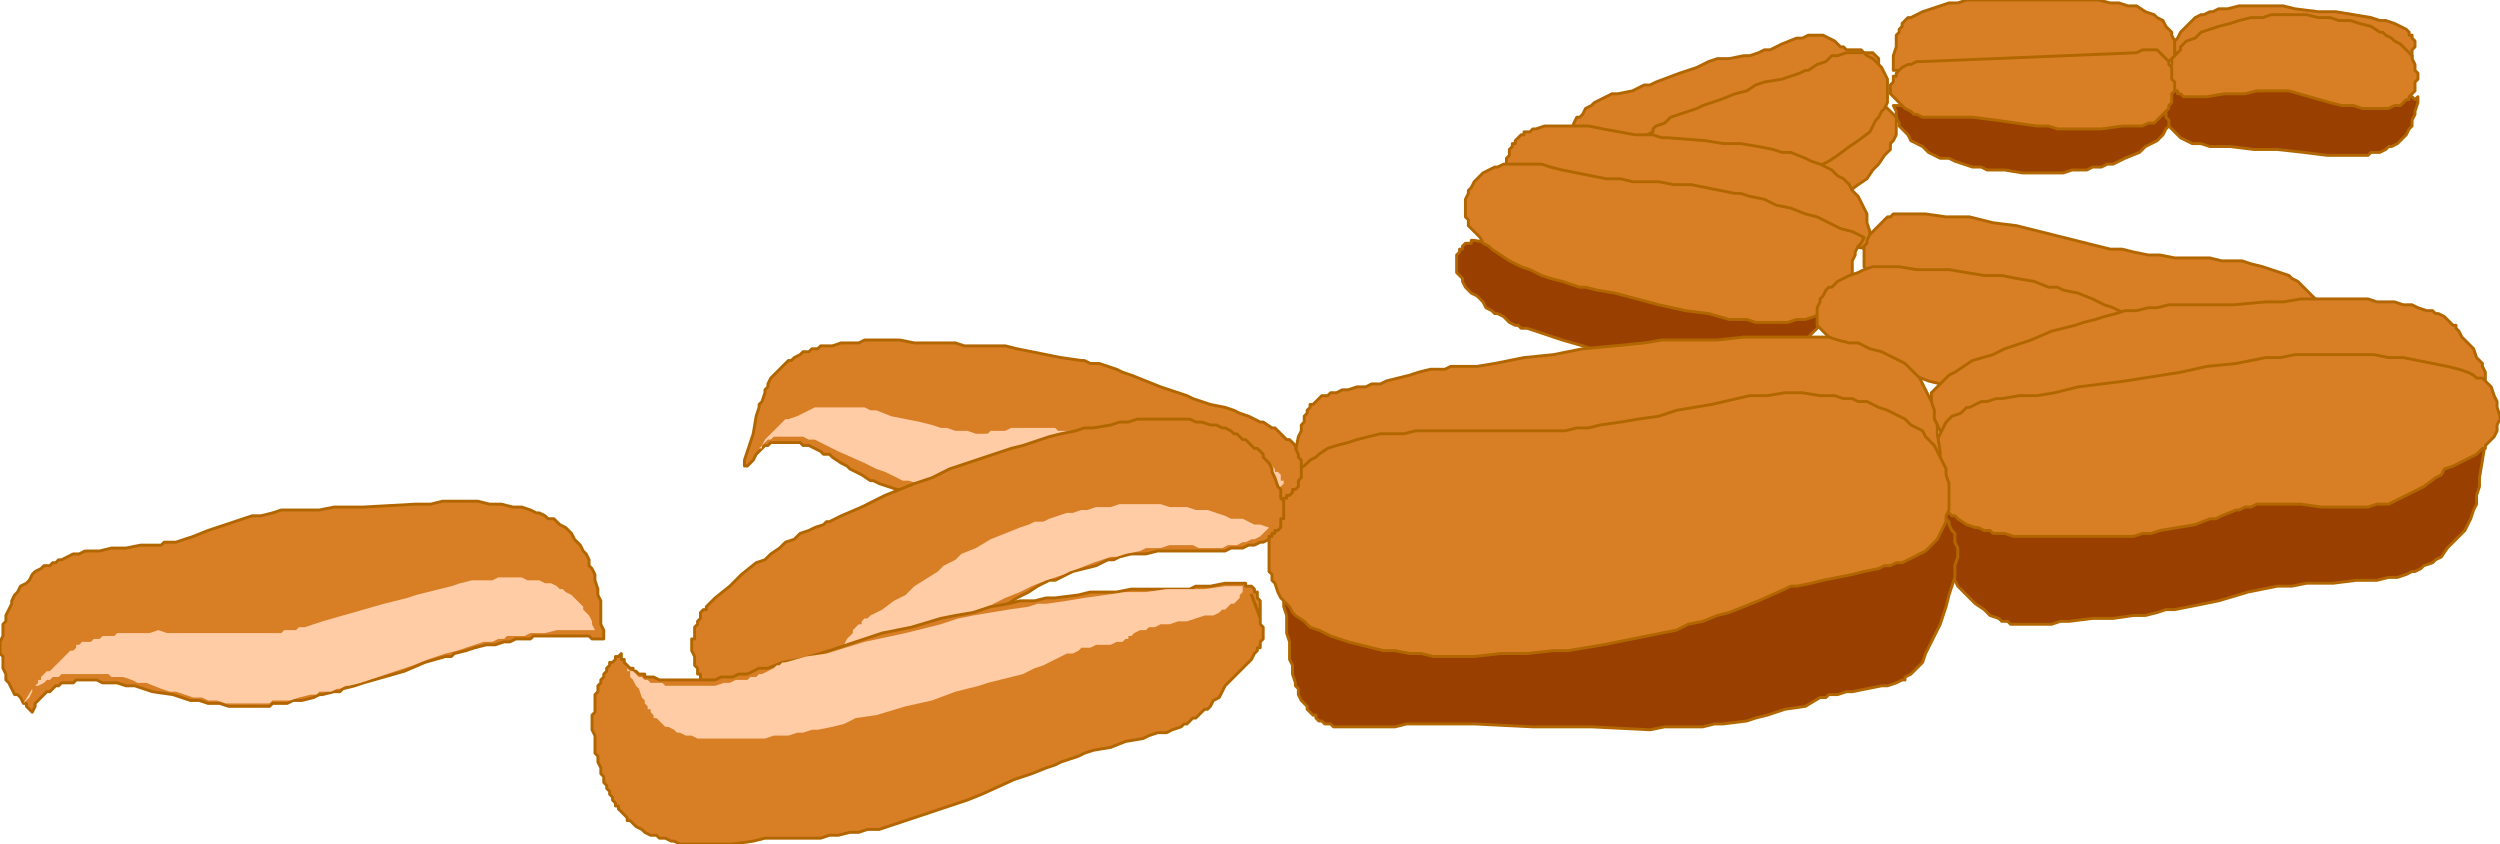 <svg xmlns="http://www.w3.org/2000/svg" width="545.92" height="1.92in" fill-rule="evenodd" stroke-linecap="round" preserveAspectRatio="none" viewBox="0 0 853 288"><style>.pen2{stroke:none}.brush2{fill:#d87f26}.pen3{stroke:#b26600;stroke-width:1;stroke-linejoin:round}.brush3{fill:#993f00}.brush4{fill:#ffcca5}</style><path d="M741 18v-2l1-2 1-1 1-2 1-1 1-1 1-1 1-1 1-1 2-1h1l2-1h1l2-1h3l4-1h15l4 1 8 1h6l6 1 6 1 3 1h2l3 1 2 1 2 1 1 1v1h1v1l1 1v2l-1 1v3l-82-2z" class="pen2 brush2"/><path fill="none" d="M741 18v-2l1-2 1-1 1-2 1-1 1-1 1-1 1-1 1-1 2-1h1l2-1h1l2-1h3l4-1h15l4 1 8 1h6l6 1 6 1 3 1h2l3 1 2 1 2 1 1 1v1h1v1l1 1v2l-1 1v3l-82-2" class="pen3"/><path d="m740 31-1 2v8l1 1v1l1 1 1 1 1 1 1 1 2 1 2 1h3l3 1h7l8 1h8l9 1 8 1h14l1-1h3l2-1 1-1h1l2-1 1-1 1-1 1-1 1-2 1-1v-2l1-2v-1l1-3v-2l-1 1-1-1h-4l-5-1-5-2-10-3-4-1-1-1h-1l-53 6z" class="pen2 brush3"/><path fill="none" d="m740 31-1 2v8l1 1v1l1 1 1 1 1 1 1 1 2 1 2 1h3l3 1h7l8 1h8l9 1 8 1h14l1-1h3l2-1 1-1h1l2-1 1-1 1-1 1-1 1-2 1-1v-2l1-2v-1l1-3v-2l-1 1-1-1h-4l-5-1-5-2-10-3-4-1-1-1h-1l-53 6" class="pen3"/><path d="M740 24v-1l1-1v-2l2-2 1-1v-1l2-2 3-1 2-2 3-1 3-1 4-1 3-1 4-1h4l3-1h12l4 1h4l3 1h4l3 1 4 1 3 2h1l1 1 2 1 1 1 2 1 2 2 2 2v1l1 2v2l1 1v2l-1 1v3l-1 1-1 1v1h-1l-1 1-1 1h-2l-2 1h-9l-3-1h-4l-4-1-14-4h-11l-4 1h-7l-6 1h-8l-1-1h-1v-1h-1v-1h-1v-1l-1-1v-4z" class="pen2 brush2"/><path fill="none" d="M740 24v-1l1-1v-2l2-2 1-1v-1l2-2 3-1 2-2 3-1 3-1 4-1 3-1 4-1h4l3-1h12l4 1h4l3 1h4l3 1 4 1 3 2h1l1 1 2 1 1 1 2 1 2 2 2 2v1l1 2v2l1 1v2l-1 1v3l-1 1-1 1v1h-1l-1 1-1 1h-2l-2 1h-9l-3-1h-4l-4-1-14-4h-11l-4 1h-7l-6 1h-8l-1-1h-1v-1h-1v-1h-1v-1l-1-1v-4" class="pen3"/><path d="M646 24v-5l1-3v-4l1-1v-1l1-1V8l1-1 1-1h1l4-2 3-1 3-1 3-1h3l3-1h45l4 1h3l3 1h3l3 2 3 1 1 1 2 1 1 2 1 1 1 1v1l1 2v5l-1 1-1 1h-1l-2 1h-20l-6 1h-5l-5 1h-55z" class="pen2 brush2"/><path fill="none" d="M646 24v-5l1-3v-4l1-1v-1l1-1V8l1-1 1-1h1l4-2 3-1 3-1 3-1h3l3-1h45l4 1h3l3 1h3l3 2 3 1 1 1 2 1 1 2 1 1 1 1v1l1 2v5l-1 1-1 1h-1l-2 1h-20l-6 1h-5l-5 1h-55" class="pen3"/><path d="m646 36 1 2v2l1 2v1l2 2 1 1 1 2 2 1 2 1 2 2 2 1 2 1h3l2 1 3 1 3 1h3l2 1h6l6 1h14l3-1h5l2-1h3l2-1h2l4-2 5-2 2-2 2-1 2-1 2-2 1-2 1-1v-2l-1-1v-1l-1-1v-1h-1l-91-1z" class="pen2 brush3"/><path fill="none" d="m646 36 1 2v2l1 2v1l2 2 1 1 1 2 2 1 2 1 2 2 2 1 2 1h3l2 1 3 1 3 1h3l2 1h6l6 1h14l3-1h5l2-1h3l2-1h2l4-2 5-2 2-2 2-1 2-1 2-2 1-2 1-1v-2l-1-1v-1l-1-1v-1h-1l-91-1" class="pen3"/><path d="M656 21h-2l-2 1h-1l-2 1-1 1-1 1v1h-1v2l-1 1v3l1 1 1 1 1 1 1 1 1 1 2 1 1 1h1l2 1h17l8 1 7 1 7 1h4l3 1h15l7-1h7l2-1h2l1-1 1-1 1-1 1-1 1-1v-1l1-1v-3l1-1v-3l-1-1v-4l-1-1v-1l-1-1-1-1-1-1-1-1h-5l-2 1-73 3z" class="pen2 brush2"/><path fill="none" d="M656 21h-2l-2 1h-1l-2 1-1 1-1 1v1h-1v2l-1 1v3l1 1 1 1 1 1 1 1 1 1 2 1 1 1h1l2 1h17l8 1 7 1 7 1h4l3 1h15l7-1h7l2-1h2l1-1 1-1 1-1 1-1 1-1v-1l1-1v-3l1-1v-3l-1-1v-4l-1-1v-1l-1-1-1-1-1-1-1-1h-5l-2 1-73 3" class="pen3"/><path d="m642 35 1 1 1 1 1 1 1 1 1 1v6l-1 2-1 1v2l-2 2-2 3-2 2-2 3-3 2-4 3-2 2-2 1h-1v1h-6l-3-1h-2l-2-1-2-1-2-1-2-1-1-1-1-2h-1v-4l39-23z" class="pen2 brush2"/><path fill="none" d="m642 35 1 1 1 1 1 1 1 1 1 1v6l-1 2-1 1v2l-2 2-2 3-2 2-2 3-3 2-4 3-2 2-2 1h-1v1h-6l-3-1h-2l-2-1-2-1-2-1-2-1-1-1-1-2h-1v-4l39-23" class="pen3"/><path d="m536 45 1-3 1-2h1l1-1 1-2 2-1 1-1 2-1 2-1 2-1h2l5-1 4-2h2l2-1 8-3 6-2 4-2 3-1h4l5-1h2l3-1 2-1h2l4-2 5-2h2l2-1h5l2 1 2 1 2 2h1l1 1h5l1 1h3l1 1 1 1v2l-1 1-1 1-1 1h-2l-2 1-4 1-5 1-5 1h-2l-2 1h-1l-2 1-12 6-13 5-6 3-6 3-7 3-8 3-25-9z" class="pen2 brush2"/><path fill="none" d="m536 45 1-3 1-2h1l1-1 1-2 2-1 1-1 2-1 2-1 2-1h2l5-1 4-2h2l2-1 8-3 6-2 4-2 3-1h4l5-1h2l3-1 2-1h2l4-2 5-2h2l2-1h5l2 1 2 1 2 2h1l1 1h5l1 1h3l1 1 1 1v2l-1 1-1 1-1 1h-2l-2 1-4 1-5 1-5 1h-2l-2 1h-1l-2 1-12 6-13 5-6 3-6 3-7 3-8 3-25-9" class="pen3"/><path d="M560 50v-1l1-1v-1l1-1 2-1v-1l1-1 3-1 2-2 3-1 3-1 3-1 2-1 6-2 5-2 4-1 3-2 3-1 6-1 6-2 2-1h1l3-2 3-1 2-2h2l3-1h6l1 1 2 1 2 2 1 1 1 2 1 2v8l-1 2-1 1-1 2-1 1-1 2-1 2-4 3-3 2-4 3-3 2-4 2-4 2-3 1h-3l-50-10z" class="pen2 brush2"/><path fill="none" d="M560 50v-1l1-1v-1l1-1 2-1v-1l1-1 3-1 2-2 3-1 3-1 3-1 2-1 6-2 5-2 4-1 3-2 3-1 6-1 6-2 2-1h1l3-2 3-1 2-2h2l3-1h6l1 1 2 1 2 2 1 1 1 2 1 2v8l-1 2-1 1-1 2-1 1-1 2-1 2-4 3-3 2-4 3-3 2-4 2-4 2-3 1h-3l-50-10" class="pen3"/><path d="M638 85v-6l-1-3v-3l-1-2-1-2-1-2-1-1-1-1-1-2-2-2-2-1-2-2-2-1-2-1-3-1-2-1-5-2h-3l-3-1-5-1-6-1h-6l-6-1-13-1h-2l-3-1h-6l-11-2-5-1h-15l-3 1h-1l-1 1h-2v1h-1l-1 1-1 1v1h-1v1l-1 1v2l-1 1v2l-1 3v2l-1 2-1 2v1l127 19z" class="pen2 brush2"/><path fill="none" d="M638 85v-6l-1-3v-3l-1-2-1-2-1-2-1-1-1-1-1-2-2-2-2-1-2-2-2-1-2-1-3-1-2-1-5-2h-3l-3-1-5-1-6-1h-6l-6-1-13-1h-2l-3-1h-6l-11-2-5-1h-15l-3 1h-1l-1 1h-2v1h-1l-1 1-1 1v1h-1v1l-1 1v2l-1 1v2l-1 3v2l-1 2-1 2v1l127 19" class="pen3"/><path d="M623 104v2l-1 1v2l-1 1-1 2-1 1-1 1-1 1-2 2h-1l-1 1-2 1-3 2-4 1h-1l-2 1h-4l-4 1h-24l-3-1h-7l-6-2-7-1-6-2-7-2-6-2-6-2h-2l-1-1h-1l-2-1-1-1-1-1-2-1h-1l-1-1-2-1-1-2-2-2-2-1-1-1-1-1-1-2v-1l-1-1-1-1v-6l1-1v-1h1v-1l1-1h2v-1h1l120 22z" class="pen2 brush3"/><path fill="none" d="M623 104v2l-1 1v2l-1 1-1 2-1 1-1 1-1 1-2 2h-1l-1 1-2 1-3 2-4 1h-1l-2 1h-4l-4 1h-24l-3-1h-7l-6-2-7-1-6-2-7-2-6-2-6-2h-2l-1-1h-1l-2-1-1-1-1-1-2-1h-1l-1-1-2-1-1-2-2-2-2-1-1-1-1-1-1-2v-1l-1-1-1-1v-6l1-1v-1h1v-1l1-1h2v-1h1l120 22" class="pen3"/><path d="M632 95v-6l1-2v-1l1-2 1-1 1-2-4-2-4-1-4-2-4-2-4-1-5-2-5-1-4-2-5-1-3-1h-2l-5-1-5-1-5-1h-6l-5-1h-9l-4-1h-5l-5-1-10-2-4-1-3-1h-13l-2 1h-1l-2 1-2 1-1 1-1 1-1 1-1 2-1 1v1l-1 2v6l1 1v2l1 1 1 1 1 1 1 1 1 2 2 1 1 1 3 2 3 2 4 2 3 1 4 2 3 1 4 1 3 1 3 1h2l4 1 6 1 15 4 9 2 8 1 7 2h6l3 1h11l3-1h3l3-1 2-1 2-1 3-2 1-1 2-2 1-2 1-1v-2l1-1z" class="pen2 brush2"/><path fill="none" d="M632 95v-6l1-2v-1l1-2 1-1 1-2-4-2-4-1-4-2-4-2-4-1-5-2-5-1-4-2-5-1-3-1h-2l-5-1-5-1-5-1h-6l-5-1h-9l-4-1h-5l-5-1-10-2-4-1-3-1h-13l-2 1h-1l-2 1-2 1-1 1-1 1-1 1-1 2-1 1v1l-1 2v6l1 1v2l1 1 1 1 1 1 1 1 1 2 2 1 1 1 3 2 3 2 4 2 3 1 4 2 3 1 4 1 3 1 3 1h2l4 1 6 1 15 4 9 2 8 1 7 2h6l3 1h11l3-1h3l3-1 2-1 2-1 3-2 1-1 2-2 1-2 1-1v-2l1-1" class="pen3"/><path d="m791 103-2-2-2-2-1-1-2-2-2-1-1-1-3-1-3-1-3-1-4-1-3-1h-7l-4-1h-12l-5-1h-4l-5-1-4-1h-4l-8-2-8-2-8-2-8-2-8-1-8-2h-8l-7-1h-11l-1 1h-1l-1 1-1 1-1 1-1 1-2 2-1 2v1l-1 1v7l1 1 1 1v1l1 1h19l3 1h3l3 1 4 1 3 1 4 1 7 3 6 2 6 1 5 1 5 2h3l2 1 3 1 3 1 6 2 67-11z" class="pen2 brush2"/><path fill="none" d="m791 103-2-2-2-2-1-1-2-2-2-1-1-1-3-1-3-1-3-1-4-1-3-1h-7l-4-1h-12l-5-1h-4l-5-1-4-1h-4l-8-2-8-2-8-2-8-2-8-1-8-2h-8l-7-1h-11l-1 1h-1l-1 1-1 1-1 1-1 1-2 2-1 2v1l-1 1v7l1 1 1 1v1l1 1h19l3 1h3l3 1 4 1 3 1 4 1 7 3 6 2 6 1 5 1 5 2h3l2 1 3 1 3 1 6 2 67-11" class="pen3"/><path d="m727 108-4-2-2-1-3-1-2-1-2-1-5-2-5-1-2-1h-3l-5-2-6-1-5-1h-6l-6-1-6-1h-11l-6-1h-9l-3 1-2 1-3 1-2 1-2 1-2 2h-1l-1 1-1 2-1 1v1l-1 2v6l1 1 1 1 1 1 1 1v1l2 1 1 1 3 1 3 1 3 1h3l2 1 2 1h1l2 1 3 2 2 1 2 1 5 2 4 1 4 2 4 2 4 2 2 1 2 1 49-31z" class="pen2 brush2"/><path fill="none" d="m727 108-4-2-2-1-3-1-2-1-2-1-5-2-5-1-2-1h-3l-5-2-6-1-5-1h-6l-6-1-6-1h-11l-6-1h-9l-3 1-2 1-3 1-2 1-2 1-2 2h-1l-1 1-1 2-1 1v1l-1 2v6l1 1 1 1 1 1 1 1v1l2 1 1 1 3 1 3 1 3 1h3l2 1 2 1h1l2 1 3 2 2 1 2 1 5 2 4 1 4 2 4 2 4 2 2 1 2 1 49-31" class="pen3"/><path d="m663 149-1-2-1-2-1-2-1-1v-8l1-1 1-1 1-1 1-1 1-1 1-1 2-1 3-2 3-2 7-2 4-2 3-1 6-2 7-3 8-2 3-1 4-1 3-1 4-1 3-1h4l4-1h3l4-1h22l11-1h6l6-1h23l3 1h6l3 1h3l2 1 3 1h2l1 1h1l2 1 1 1 2 2h1v1l1 1 1 2 2 2 2 2 1 3 1 1 1 1v1l1 2v3l-1 1v2l-184 16z" class="pen2 brush2"/><path fill="none" d="m663 149-1-2-1-2-1-2-1-1v-8l1-1 1-1 1-1 1-1 1-1 1-1 2-1 3-2 3-2 7-2 4-2 3-1 6-2 7-3 8-2 3-1 4-1 3-1 4-1 3-1h4l4-1h3l4-1h22l11-1h6l6-1h23l3 1h6l3 1h3l2 1 3 1h2l1 1h1l2 1 1 1 2 2h1v1l1 1 1 2 2 2 2 2 1 3 1 1 1 1v1l1 2v3l-1 1v2l-184 16" class="pen3"/><path d="m849 144-1 7-1 6-1 6v3l-1 3v3l-1 2-1 3-1 2-1 2-1 1-1 1-2 2-2 2-2 3-2 1-1 1-3 1-1 1-2 1h-1l-2 1-3 1h-3l-4 1h-7l-8 1h-9l-5 1h-5l-5 1-5 1-10 3-5 1-5 1-5 1h-3l-3 1-4 1h-4l-7 1h-7l-8 1h-3l-3 1h-14l-1-1h-2l-1-1-3-1-1-1-1-1-3-2-2-2-2-2-2-2-1-2-1-1v-2l-1-1-1-3-1-2-1-3v-3l-1-2v-4l1-2v-1l1-1 1-1 185-28z" class="pen2 brush3"/><path fill="none" d="m849 144-1 7-1 6-1 6v3l-1 3v3l-1 2-1 3-1 2-1 2-1 1-1 1-2 2-2 2-2 3-2 1-1 1-3 1-1 1-2 1h-1l-2 1-3 1h-3l-4 1h-7l-8 1h-9l-5 1h-5l-5 1-5 1-10 3-5 1-5 1-5 1h-3l-3 1-4 1h-4l-7 1h-7l-8 1h-3l-3 1h-14l-1-1h-2l-1-1-3-1-1-1-1-1-3-2-2-2-2-2-2-2-1-2-1-1v-2l-1-1-1-3-1-2-1-3v-3l-1-2v-4l1-2v-1l1-1 1-1 185-28" class="pen3"/><path d="m666 142-2 2-1 2-1 2-1 2-1 2-1 3v4l-1 3 1 1v3l1 2 1 2 1 1v1l2 2 2 2h1l1 1 3 2 3 1h1l2 1h2l1 1h4l3 1h41l3-1h3l3-1 6-1 6-1 5-2h2l2-1 5-2h1l2-1h2l2-1h15l7 1h16l3-1h4l2-1 2-1 2-1 2-1 2-1 2-1 4-3 2-1 1-2 3-1 2-1 4-2 2-1 1-1 1-1h1v-1l1-1 1-1 1-1 1-2v-2l1-2v-1l-1-3v-2l-1-2-1-3-1-1-1-1-1-1h-2l-1-1-2-1-3-1-4-1-5-1-5-1-5-1h-5l-5-1h-27l-5 1h-5l-10 2-10 1-9 2-19 3-8 1-8 1-4 1-4 1-6 1h-6l-6 1h-2l-3 1h-2l-2 1-2 1h-1l-2 2-3 1-2 2 2-2z" class="pen2 brush2"/><path fill="none" d="m666 142-2 2-1 2-1 2-1 2-1 2-1 3v4l-1 3 1 1v3l1 2 1 2 1 1v1l2 2 2 2h1l1 1 3 2 3 1h1l2 1h2l1 1h4l3 1h41l3-1h3l3-1 6-1 6-1 5-2h2l2-1 5-2h1l2-1h2l2-1h15l7 1h16l3-1h4l2-1 2-1 2-1 2-1 2-1 2-1 4-3 2-1 1-2 3-1 2-1 4-2 2-1 1-1 1-1h1v-1l1-1 1-1 1-1 1-2v-2l1-2v-1l-1-3v-2l-1-2-1-3-1-1-1-1-1-1h-2l-1-1-2-1-3-1-4-1-5-1-5-1-5-1h-5l-5-1h-27l-5 1h-5l-10 2-10 1-9 2-19 3-8 1-8 1-4 1-4 1-6 1h-6l-6 1h-2l-3 1h-2l-2 1-2 1h-1l-2 2-3 1-2 2 2-2" class="pen3"/><path d="M438 171v-1h1v-2l1-2v-2l1-5 1-5 1-5 1-2v-2l1-1v-2l1-1v-1l1-1v-1h1l1-1 1-1 1-1h2l1-1h2l2-1h2l3-1h3l2-1h3l2-1 8-2 3-1 4-1h5l2-1h9l6-1 10-2 10-1 10-2 11-1 10-1 6-1h19l9-1h29l3 1 4 1h3l4 2 4 1 4 2 2 1 2 1 1 1 1 1 1 1 2 2 1 2 1 2 1 2 1 2 1 3v3l1 2v3l1 6v3l1 3-225 11z" class="pen2 brush2"/><path fill="none" d="M438 171v-1h1v-2l1-2v-2l1-5 1-5 1-5 1-2v-2l1-1v-2l1-1v-1l1-1v-1h1l1-1 1-1 1-1h2l1-1h2l2-1h2l3-1h3l2-1h3l2-1 8-2 3-1 4-1h5l2-1h9l6-1 10-2 10-1 10-2 11-1 10-1 6-1h19l9-1h29l3 1 4 1h3l4 2 4 1 4 2 2 1 2 1 1 1 1 1 1 1 2 2 1 2 1 2 1 2 1 2 1 3v3l1 2v3l1 6v3l1 3-225 11" class="pen3"/><path d="M438 204v3l1 3v6l1 3v6l1 2v3l1 3v1l1 1v2l1 2 1 1 1 1v1l1 1 1 1h1v1l1 1h1l1 1h2l1 1h21l4-1h23l20 1h20l20 1 5-1h13l4-1h3l8-1 3-1 4-1 6-2 7-1 5-3h2l1-1h3l3-1h2l5-1 5-1h2l3-1 2-1h1v-1l2-1 1-1 1-1 1-1 1-1 1-3 2-4 3-6 1-3 1-3 1-4 1-3 1-3v-4l1-3v-3l-1-2v-3l-1-1-1-2v-1l-1-1-1-1-225 28z" class="pen2 brush3"/><path fill="none" d="M438 204v3l1 3v6l1 3v6l1 2v3l1 3v1l1 1v2l1 2 1 1 1 1v1l1 1 1 1h1v1l1 1h1l1 1h2l1 1h21l4-1h23l20 1h20l20 1 5-1h13l4-1h3l8-1 3-1 4-1 6-2 7-1 5-3h2l1-1h3l3-1h2l5-1 5-1h2l3-1 2-1h1v-1l2-1 1-1 1-1 1-1 1-1 1-3 2-4 3-6 1-3 1-3 1-4 1-3 1-3v-4l1-3v-3l-1-2v-3l-1-1-1-2v-1l-1-1-1-1-225 28" class="pen3"/><path d="m665 165-1-3v-2l-1-2-1-2-1-2-1-2-1-1-2-2-1-2-2-1-2-1-2-2-2-1-2-1-2-1-3-1-2-1-2-1h-3l-2-1h-3l-3-1h-5l-6-1h-6l-6 1h-6l-13 3-12 2-6 2-7 1-6 1-7 1-4 1h-4l-4 1h-51l-4 1h-8l-4 1-4 1-3 1-4 1-3 1-3 2-1 1-2 1-1 1-1 1-2 1-1 1-2 3-1 1-1 1-1 2-1 2v1l-1 2-1 2v2l-1 4v14l1 1v2l1 1 1 3 1 2 1 1 1 1 1 1 1 2 1 1 3 2 2 2 3 1 4 2 3 1 3 1 4 1 4 1 4 1h4l5 1h4l4 1h14l9-1h9l9-1h5l6-1 6-1 5-1 5-1 5-1 5-1 5-1 4-2 5-1 5-2 4-1 10-4 9-4 2-1h2l5-1 4-1 5-1 5-1 4-1 5-1 2-1h2l2-1h2l2-1 2-1 2-1 2-1 1-1 2-2 1-1 1-2 1-2 1-2v-2l1-2v-9z" class="pen2 brush2"/><path fill="none" d="m665 165-1-3v-2l-1-2-1-2-1-2-1-2-1-1-2-2-1-2-2-1-2-1-2-2-2-1-2-1-2-1-3-1-2-1-2-1h-3l-2-1h-3l-3-1h-5l-6-1h-6l-6 1h-6l-13 3-12 2-6 2-7 1-6 1-7 1-4 1h-4l-4 1h-51l-4 1h-8l-4 1-4 1-3 1-4 1-3 1-3 2-1 1-2 1-1 1-1 1-2 1-1 1-2 3-1 1-1 1-1 2-1 2v1l-1 2-1 2v2l-1 4v14l1 1v2l1 1 1 3 1 2 1 1 1 1 1 1 1 2 1 1 3 2 2 2 3 1 4 2 3 1 3 1 4 1 4 1 4 1h4l5 1h4l4 1h14l9-1h9l9-1h5l6-1 6-1 5-1 5-1 5-1 5-1 5-1 4-2 5-1 5-2 4-1 10-4 9-4 2-1h2l5-1 4-1 5-1 5-1 4-1 5-1 2-1h2l2-1h2l2-1 2-1 2-1 2-1 1-1 2-2 1-1 1-2 1-2 1-2v-2l1-2v-9" class="pen3"/><path d="M444 162v-5l-1-1v-1l-1-2v-1l-1-1-1-1h-1l-1-1-2-2-1-1h-1l-3-2h-1l-2-1-2-1-3-1-2-1-3-1-5-1-3-1-3-1-2-1-3-1-6-2-5-2-5-2-3-1-2-1-3-1-3-1h-3l-2-1h-1l-7-1-5-1-10-2-4-1h-14l-3-1h-14l-5-1h-12l-2 1h-6l-3 1h-4l-1 1h-2l-1 1h-2l-1 1-2 1-1 1h-1l-1 1-1 1-1 1-1 1-1 1-1 1-1 2v1l-1 1v1l-1 3-1 1v1l-1 3-1 6-2 6-1 3v2h1l1-1 1-1 1-2 1-1 1-1 1-1h1l1-1h10l1 1h2l2 1 2 1 1 1h2l1 1 3 2 2 1 1 1 2 1 2 1 3 2h1l2 1 3 1 3 1h3l3 1 3 1h3l3 1h24l3 1h6l3 1 3 1h3l3 1 2 1 3 1 3 1 6 2 6 3h2l2 1h4l2 1h2l2-1h7l2-1h2l3-1h2l2-1 3-1 2-1h2l2-1 2-1 2-1 2-1 2-1 2-2 1-1h1v-1h1l1-1v-1h1l1-1v-2l1-1v-1z" class="pen2 brush2"/><path fill="none" d="M444 162v-5l-1-1v-1l-1-2v-1l-1-1-1-1h-1l-1-1-2-2-1-1h-1l-3-2h-1l-2-1-2-1-3-1-2-1-3-1-5-1-3-1-3-1-2-1-3-1-6-2-5-2-5-2-3-1-2-1-3-1-3-1h-3l-2-1h-1l-7-1-5-1-10-2-4-1h-14l-3-1h-14l-5-1h-12l-2 1h-6l-3 1h-4l-1 1h-2l-1 1h-2l-1 1-2 1-1 1h-1l-1 1-1 1-1 1-1 1-1 1-1 1-1 2v1l-1 1v1l-1 3-1 1v1l-1 3-1 6-2 6-1 3v2h1l1-1 1-1 1-2 1-1 1-1 1-1h1l1-1h10l1 1h2l2 1 2 1 1 1h2l1 1 3 2 2 1 1 1 2 1 2 1 3 2h1l2 1 3 1 3 1h3l3 1 3 1h3l3 1h24l3 1h6l3 1 3 1h3l3 1 2 1 3 1 3 1 6 2 6 3h2l2 1h4l2 1h2l2-1h7l2-1h2l3-1h2l2-1 3-1 2-1h2l2-1 2-1 2-1 2-1 2-1 2-2 1-1h1v-1h1l1-1v-1h1l1-1v-2l1-1v-1" class="pen3"/><path d="M438 165v-1h-1v-2l-1-1h-1v-1l-1-1h-2l-2-1h-5l-1 1h-4l-6 1-3 1h-12l-1-1-3-2-4-1-3-2-3-2-4-1-3-1-3-1-3-1-2-1h-2l-1-1h-6l-1-1h-15l-2 1h-5l-1 1h-4l-3-1h-4l-3-1h-2l-3-1-4-1-10-2-5-2h-2l-2-1h-17l-2 1-2 1-2 1-3 1h-1l-1 1-1 1-2 2-1 1-1 1-1 1-1 2-1 1h1v-1l1-1 1-1h1l1-1h10l2 1h2l2 1 2 1 2 1 2 1 9 4 4 2 3 1 2 1 2 1 2 1h2l3 1h2l2 1h10l3 1h6l3 1h3l3 1h3l3 1 5 1 5 1 6 1 5 2h3l3 1h5l3 1h19l3-1h4l4-1h2l2-1h1l2-1h1l2-1 1-1h1l2-2 3-1h1l1-1h1l1-1 1-1z" class="pen2 brush4"/><path d="M437 169v-2l-1-1-1-3-1-2v-1l-1-2-1-1-1-1v-1l-1-1-1-1h-1l-1-1-1-1-1-1h-1l-2-2h-1l-1-1-2-1h-1l-2-1h-2l-3-1h-2l-2-1h-18l-3 1h-3l-3 1-6 1h-3l-3 1-5 1-4 1-3 1-6 2-4 1-3 1-6 2-6 2-6 2-6 3-6 2-10 4-8 4-7 3-2 1-2 1h-1l-1 1-3 1-2 1-3 1-2 2-3 1-2 2-3 2-2 2-3 1-5 4-4 4-5 4-1 1-1 1-1 1v1h-1l-1 1v2l-1 1v1l-1 1v4h-1v4l1 2v3l1 1v2h1v2l1 2 1 1 1 2 1 1 1 1v1l1 1 1 1h1l1 2h1v1l2 1h1v1h2l1 1 2 1h1l1 1h5l1-1h1l1-1 1-1 1-1 1-1 1-1 1-2 1-1 1-1 1-1 1-2h1l1-1 4-2 3-1 7-2 6-2 5-3 6-2 3-1 2-1 3-2 3-1 3-2 3-1 7-5 7-4 4-1 3-2 4-2 3-2 4-2h2l2-1 4-2 4-1 4-1 4-2h2l2-1 4-1h5l4-1h23l2-1h4l2-1h2l2-1h1l2-1v-1h1v-1h1v-1h1l1-1v-3h1v-6l-1-1v-1z" class="pen2 brush2"/><path fill="none" d="M437 169v-2l-1-1-1-3-1-2v-1l-1-2-1-1-1-1v-1l-1-1-1-1h-1l-1-1-1-1-1-1h-1l-2-2h-1l-1-1-2-1h-1l-2-1h-2l-3-1h-2l-2-1h-18l-3 1h-3l-3 1-6 1h-3l-3 1-5 1-4 1-3 1-6 2-4 1-3 1-6 2-6 2-6 2-6 3-6 2-10 4-8 4-7 3-2 1-2 1h-1l-1 1-3 1-2 1-3 1-2 2-3 1-2 2-3 2-2 2-3 1-5 4-4 4-5 4-1 1-1 1-1 1v1h-1l-1 1v2l-1 1v1l-1 1v4h-1v4l1 2v3l1 1v2h1v2l1 2 1 1 1 2 1 1 1 1v1l1 1 1 1h1l1 2h1v1l2 1h1v1h2l1 1 2 1h1l1 1h5l1-1h1l1-1 1-1 1-1 1-1 1-1 1-2 1-1 1-1 1-1 1-2h1l1-1 4-2 3-1 7-2 6-2 5-3 6-2 3-1 2-1 3-2 3-1 3-2 3-1 7-5 7-4 4-1 3-2 4-2 3-2 4-2h2l2-1 4-2 4-1 4-1 4-2h2l2-1 4-1h5l4-1h23l2-1h4l2-1h2l2-1h1l2-1v-1h1v-1h1v-1h1l1-1v-3h1v-6l-1-1v-1" class="pen3"/><path d="m433 180-3-1h-2l-2-1-2-1h-4l-2-1-3-1-3-1h-4l-3-1h-6l-3-1h-14l-3 1h-5l-3 1h-2l-3 1h-2l-3 1-3 1-2 1h-3l-2 1-3 1-5 2-5 2-5 3-5 2-2 2-2 1-2 1-2 2-8 5-3 3-4 2-4 3-2 1-2 1-1 1h-1l-1 1v1h-1l-1 1-1 1v1l-2 2-1 2-1 2-1 2-1 1v5l1 1h2l1-1 4-1 3-1 3-1h1l2-1 3-1 2-2 3-1 2-1 5-3 5-3 5-3 3-1 2-2 4-1 3-2 4-2 5-2 4-2 5-2 6-2 2-1 3-1 5-2 6-2h2l3-1 5-1 2-1h5l3-1h8l2 1h8l2-1h3l2-1h1l2-1h1l2-1 1-1 1-1 1-1z" class="pen2 brush4"/><path d="m11 243-1-1-1-1v-1H8l-1-2-1-1H5l-1-2-1-2-1-1v-2l-1-2v-4l-1-1v-4l1-2v-4l1-1v-2l1-2 1-2v-1l1-2 1-1 1-2 2-1 1-1 1-2 1-1 2-1 1-1h2l1-1h1l1-1h1l2-1 2-1h2l2-1h5l4-1h5l5-1h7l1-1h4l3-1 3-1 5-2 6-2 6-2 3-1h3l4-1 3-1h13l5-1h10l18-1h5l4-1h12l4 1h4l4 1h3l3 1 2 1h1l2 1 1 1h2l1 1 1 1 2 1 1 1 1 1 1 2 1 1 1 1 1 2 1 1 1 2v2l1 1 1 2v2l1 3v2l1 2v8l1 2v3h-4l-1-1h-19l-1 1h-5l-2 1h-2l-3 1h-3l-4 1-3 1-4 1-1 1h-2l-7 2-7 3-7 2-7 2-3 1-4 1-1 1h-2l-4 1h-1l-2 1-4 1h-3l-2 1h-5l-1 1H78l-3-1h-4l-3-1h-3l-3-1-3-1-7-1-3-1-3-1h-3l-3-1h-5l-2-1h-7l-1 1h-4l-1 1h-1l-1 1-1 1h-1l-1 1-1 1-1 1-1 1v1l-1 2z" class="pen2 brush2"/><path fill="none" d="m11 243-1-1-1-1v-1H8l-1-2-1-1H5l-1-2-1-2-1-1v-2l-1-2v-4l-1-1v-4l1-2v-4l1-1v-2l1-2 1-2v-1l1-2 1-1 1-2 2-1 1-1 1-2 1-1 2-1 1-1h2l1-1h1l1-1h1l2-1 2-1h2l2-1h5l4-1h5l5-1h7l1-1h4l3-1 3-1 5-2 6-2 6-2 3-1h3l4-1 3-1h13l5-1h10l18-1h5l4-1h12l4 1h4l4 1h3l3 1 2 1h1l2 1 1 1h2l1 1 1 1 2 1 1 1 1 1 1 2 1 1 1 1 1 2 1 1 1 2v2l1 1 1 2v2l1 3v2l1 2v8l1 2v3h-4l-1-1h-19l-1 1h-5l-2 1h-2l-3 1h-3l-4 1-3 1-4 1-1 1h-2l-7 2-7 3-7 2-7 2-3 1-4 1-1 1h-2l-4 1h-1l-2 1-4 1h-3l-2 1h-5l-1 1H78l-3-1h-4l-3-1h-3l-3-1-3-1-7-1-3-1-3-1h-3l-3-1h-5l-2-1h-7l-1 1h-4l-1 1h-1l-1 1-1 1h-1l-1 1-1 1-1 1-1 1v1l-1 2" class="pen3"/><path d="m8 240 1-1 1-1 1-2v-1l1-1 1-1v-1h1v-1l1-1 1-1h1l1-1 2-2 2-2 1-1 1-1h1l1-1v-1h1l1-1h3l1-1h2l1-1h4l1-1h11l3-1 3 1h39l1-1h4l1-1h2l6-2 7-2 14-4 8-2 3-1 4-1 4-1 4-1 3-1 4-1h7l2-1h8l2 1h4l2 1h2l2 1 1 1h1l1 1 2 1 1 1 1 1 1 1 1 1v1l1 1 1 1 1 2v1l1 2h-13l-4 1h-5l-2 1h-6l-1 1h-2l-2 1h-3l-3 1-3 1-3 1-4 1-3 1-3 1-5 2-6 2-6 2-3 1-3 1-4 1h-1l-2 1h-1l-2 1h-4l-1 1h-2l-4 1-3 1h-6l-1 1H77l-3-1h-3l-2-1h-3l-3-1-3-1h-2l-3-1-5-2h-3l-2-1-3-1h-4l-1-1H21l-1 1h-2l-1 1h-1l-1 1-2 1h-1l-1 1-3 5z" class="pen2 brush4"/><path d="m427 203 2 5 1 2v3l1 1v4l-1 1v2h-1v1l-1 1-1 2-2 2-1 1-2 2-1 1-1 1-2 2-2 4-2 1-1 2-1 1h-1l-1 1-1 1-1 1h-1l-2 2h-1l-1 1-3 1-2 1h-3l-3 1-2 1-6 1-5 2-6 1-3 1-2 1-3 1-3 1-2 1-3 1-5 2-6 2-11 5-5 2-6 2-6 2-3 1-3 1-3 1-3 1-3 1-3 1h-4l-3 1h-3l-4 1h-3l-3 1h-19l-4 1-7 1h-18l-2-1h-1l-2-1h-2l-1-1h-2l-2-1-1-1-2-1-1-1-1-1h-1v-1l-1-1-1-1-1-1v-1h-1v-1l-1-1v-1l-1-1v-1l-1-1v-1l-1-1v-2l-1-1v-2l-1-2v-2l-1-1v-6l-1-2v-5l1-1v-6l1-1v-2l1-1v-1l1-1v-1l1-1v-1l1-1v-1h1l1-1v-1h1l1-1v2h1v1l1 1 1 1h1v1h1l1 1h2v1h3l2 1h19l2-1h4l2-1h3l2-1 2-1h3l5-2 6-1 10-3 9-3 9-3 5-1 5-1 10-3 5-1 6-1 6-2 6-1 4-1h5l4-1h3l8-1 4-1h9l5-1h20l2-1h5l5-1h7v1h2l1 1v1h1v2l1 1v6l-3-8z" class="pen2 brush2"/><path fill="none" d="m427 203 2 5 1 2v3l1 1v4l-1 1v2h-1v1l-1 1-1 2-2 2-1 1-2 2-1 1-1 1-2 2-2 4-2 1-1 2-1 1h-1l-1 1-1 1-1 1h-1l-2 2h-1l-1 1-3 1-2 1h-3l-3 1-2 1-6 1-5 2-6 1-3 1-2 1-3 1-3 1-2 1-3 1-5 2-6 2-11 5-5 2-6 2-6 2-3 1-3 1-3 1-3 1-3 1-3 1h-4l-3 1h-3l-4 1h-3l-3 1h-19l-4 1-7 1h-18l-2-1h-1l-2-1h-2l-1-1h-2l-2-1-1-1-2-1-1-1-1-1h-1v-1l-1-1-1-1-1-1v-1h-1v-1l-1-1v-1l-1-1v-1l-1-1v-1l-1-1v-2l-1-1v-2l-1-2v-2l-1-1v-6l-1-2v-5l1-1v-6l1-1v-2l1-1v-1l1-1v-1l1-1v-1l1-1v-1h1l1-1v-1h1l1-1v2h1v1l1 1 1 1h1v1h1l1 1h2v1h3l2 1h19l2-1h4l2-1h3l2-1 2-1h3l5-2 6-1 10-3 9-3 9-3 5-1 5-1 10-3 5-1 6-1 6-2 6-1 4-1h5l4-1h3l8-1 4-1h9l5-1h20l2-1h5l5-1h7v1h2l1 1v1h1v2l1 1v6l-3-8" class="pen3"/><path d="m213 227 1 1v1h1v2l1 1 1 2 1 1 1 3 1 1v1l1 1v1h1v1l1 1v1h1l1 1 1 1 1 1h1l2 1 1 1h1l2 1h2l2 1h23l3-1h5l3-1h2l3-1h2l5-1 4-1 4-2 7-1 10-3 9-2 8-3 8-2 3-1 4-1 4-1 4-1 4-2 3-1 2-1 2-1 4-2h2l2-1 1-1h3l2-1h5l2-1h2l1-1h1v-1h1l1-1 2-1h2l1-1h2l2-1h3l3-1h3l3-1 3-1h3l2-1 1-1h1l1-1 1-1h1l1-1 1-1v-1l1-1v-2h-6l-7 1h-13l-7 1h-7l-7 1-7 1-6 1-7 1h-3l-3 1-7 1-6 1-6 1-5 1-6 2-12 3-14 3-13 4-7 1-7 2h-1l-1 1h-1l-1 1-2 1-2 1h-1l-1 1h-2l-1 1h-4l-2 1h-2l-3 1h-17l-1-1h-4l-1-1h-1l-1-1h-1l-1-1-1-1h-1l-1-1-1-1z" class="pen2 brush4"/></svg>
